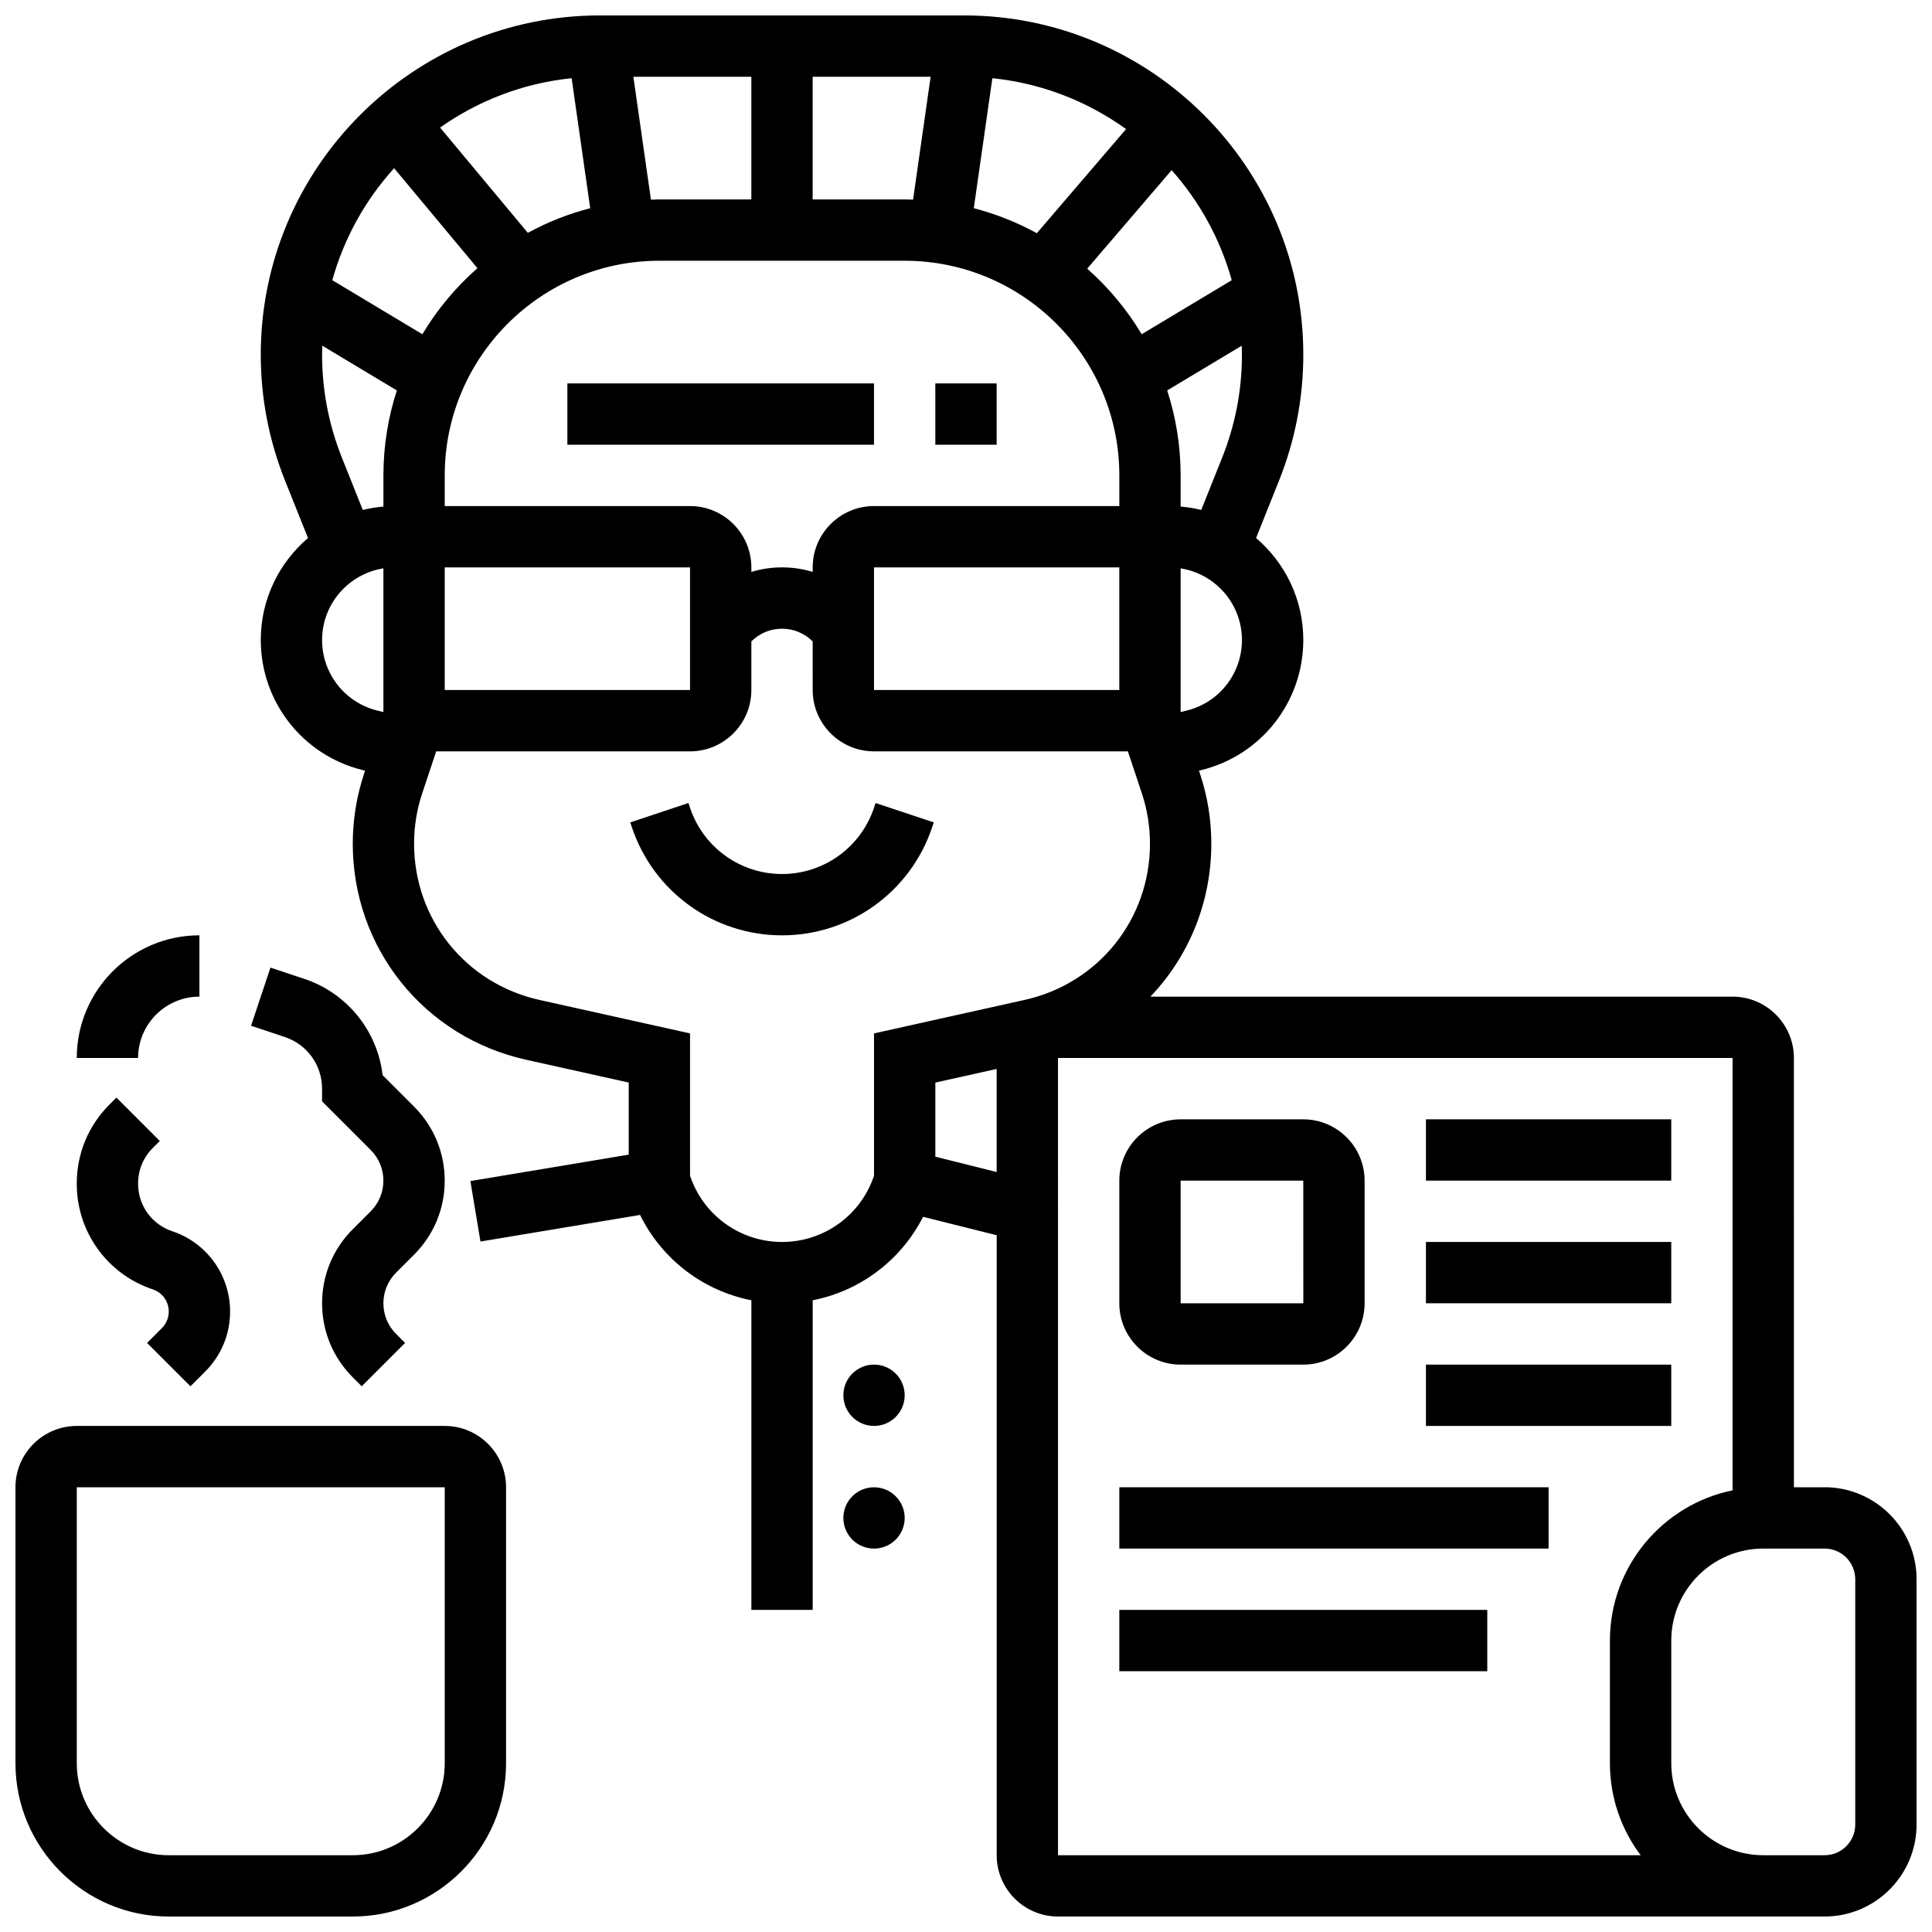 <?xml version="1.0" encoding="UTF-8"?>
<!-- Uploaded to: ICON Repo, www.iconrepo.com, Generator: ICON Repo Mixer Tools -->
<svg width="800px" height="800px" version="1.1" viewBox="144 144 512 512" xmlns="http://www.w3.org/2000/svg">
 <defs>
  <clipPath id="b">
   <path d="m213 148.09h438.9v503.81h-438.9z"/>
  </clipPath>
  <clipPath id="a">
   <path d="m148.09 521h130.91v130.9h-130.91z"/>
  </clipPath>
 </defs>
 <g clip-path="url(#b)">
  <path d="m627.53 538.14h-8.125l-0.004-113.77c0-8.961-7.293-16.25-16.25-16.25h-154.28c10.113-10.586 16.141-24.906 16.141-40.555 0-6.316-1.012-12.562-3.012-18.559l-0.258-0.77 0.75-0.188c15.836-3.953 26.895-18.121 26.895-34.441 0-10.816-4.867-20.508-12.516-27.027l6.086-15.219c4.266-10.668 6.43-21.898 6.43-33.387 0-49.562-40.324-89.887-89.891-89.887h-96.5c-49.566 0-89.891 40.324-89.891 89.891 0 11.488 2.164 22.719 6.43 33.383l6.086 15.219c-7.648 6.519-12.516 16.211-12.516 27.027 0 16.32 11.059 30.488 26.895 34.445l0.75 0.188-0.258 0.77c-1.996 5.996-3.008 12.238-3.008 18.555 0 27.715 18.895 51.27 45.949 57.281l27.184 6.043v19.102l-41.965 6.996 2.672 16.031 42.297-7.051c5.785 11.77 16.723 20.109 29.5 22.621v82.051h16.25v-82.051c12.594-2.477 23.402-10.613 29.25-22.117l19.508 4.875v164.3c0 8.961 7.293 16.25 16.25 16.25h203.15c13.441 0 24.379-10.938 24.379-24.379v-65.008c0-13.438-10.938-24.375-24.375-24.375zm-251.91-260.03c-8.961 0-16.25 7.293-16.25 16.25v1.203c-2.602-0.793-5.332-1.203-8.125-1.203-2.793 0-5.527 0.41-8.125 1.203l-0.004-1.203c0-8.961-7.293-16.25-16.25-16.25h-65.008v-8.125c0-31.363 25.516-56.883 56.883-56.883h65.008c31.363 0 56.883 25.516 56.883 56.883v8.125zm65.008 16.25v32.504h-65.008v-32.504zm-178.77 0h65.008v32.504h-65.008zm140.21-95.184 4.922-34.449c13.133 1.336 25.246 6.148 35.43 13.484l-23.648 27.59c-5.219-2.859-10.816-5.102-16.703-6.625zm-16.094-2.269c-0.742-0.023-1.48-0.059-2.231-0.059h-24.379v-32.504h31.262zm-42.859-0.059h-24.379c-0.75 0-1.488 0.035-2.231 0.059l-4.652-32.562h31.262zm-42.703 2.328c-5.824 1.508-11.367 3.715-16.535 6.531l-23.25-27.898c10.066-7.106 21.973-11.773 34.863-13.082zm158.14 133.12-1.672 0.418v-38.09c9.191 1.449 16.25 9.402 16.25 18.996 0.004 8.848-5.992 16.527-14.578 18.676zm-1.672-54.047v-8.262c0-7.856-1.258-15.418-3.562-22.516l19.754-11.852c0.027 0.789 0.059 1.574 0.059 2.371 0 9.41-1.773 18.609-5.269 27.348l-5.523 13.805c-1.766-0.438-3.59-0.738-5.457-0.895zm13.547-59.996-23.867 14.32c-3.894-6.516-8.777-12.371-14.438-17.375l22.375-26.105c7.359 8.273 12.875 18.207 15.93 29.16zm-221.98-29.68 22.078 26.496c-5.723 5.031-10.66 10.934-14.594 17.508l-23.867-14.32c3.117-11.188 8.797-21.312 16.383-29.684zm-13.82 76.762c-3.496-8.738-5.269-17.938-5.269-27.348 0-0.793 0.035-1.578 0.059-2.367l19.754 11.852c-2.301 7.098-3.559 14.66-3.559 22.516v8.262c-1.867 0.156-3.691 0.457-5.465 0.891zm-5.269 48.281c0-9.594 7.059-17.547 16.25-18.996v38.09l-1.668-0.418c-8.582-2.144-14.582-9.824-14.582-18.676zm121.89 159.52c-11.078 0-20.875-7.062-24.379-17.57v-37.703l-39.91-8.871c-19.559-4.348-33.223-21.375-33.223-41.418 0-4.566 0.73-9.082 2.18-13.414l3.68-11.039h67.273c8.961 0 16.25-7.293 16.25-16.25v-12.887c2.172-2.172 5.055-3.367 8.125-3.367 3.07 0 5.957 1.195 8.125 3.367l0.004 12.883c0 8.961 7.293 16.25 16.25 16.25h67.277l3.68 11.039c1.445 4.336 2.18 8.848 2.18 13.418 0 20.039-13.66 37.07-33.223 41.414l-39.91 8.875v37.707c-3.504 10.504-13.301 17.566-24.379 17.566zm40.629-22.598v-19.641l16.25-3.613v27.316zm32.504-26.16h178.77v114.58c-18.523 3.777-32.504 20.191-32.504 39.812v32.504c0 9.141 3.035 17.582 8.148 24.379h-154.41zm211.28 203.15c0 4.481-3.644 8.125-8.125 8.125h-16.25c-13.441 0-24.379-10.938-24.379-24.379v-32.504c0-13.441 10.938-24.379 24.379-24.379h16.25c4.481 0 8.125 3.644 8.125 8.125z"/>
 </g>
 <path d="m456.88 505.64h32.504c8.961 0 16.25-7.293 16.25-16.25v-32.504c0-8.961-7.293-16.25-16.25-16.25h-32.504c-8.961 0-16.25 7.293-16.25 16.25v32.504c0 8.957 7.289 16.25 16.25 16.25zm0-48.758h32.504l0.012 32.504h-0.012-32.504z"/>
 <path d="m521.89 440.63h65.008v16.25h-65.008z"/>
 <path d="m521.89 473.13h65.008v16.25h-65.008z"/>
 <path d="m521.89 505.64h65.008v16.25h-65.008z"/>
 <path d="m440.63 538.14h113.76v16.25h-113.76z"/>
 <path d="m440.63 570.64h97.512v16.25h-97.512z"/>
 <g clip-path="url(#a)">
  <path d="m261.86 521.89h-97.512c-8.961 0-16.25 7.293-16.25 16.25v73.133c0 22.402 18.227 40.629 40.629 40.629h48.754c22.402 0 40.629-18.227 40.629-40.629v-73.133c0.004-8.957-7.289-16.25-16.25-16.25zm0 89.387c0 13.441-10.938 24.379-24.379 24.379h-48.754c-13.441 0-24.379-10.938-24.379-24.379v-73.133h97.512z"/>
 </g>
 <path d="m184.49 485.7c2.535 0.844 4.234 3.203 4.234 5.875 0 1.652-0.645 3.207-1.812 4.379l-3.934 3.934 11.492 11.492 3.934-3.934c4.238-4.238 6.574-9.875 6.574-15.871 0-9.676-6.168-18.234-15.348-21.293-5.402-1.801-9.031-6.836-9.031-12.531v-0.164c0-3.527 1.375-6.844 3.867-9.336l1.879-1.879-11.492-11.492-1.879 1.879c-5.562 5.562-8.629 12.961-8.629 20.828v0.164c0 12.703 8.098 23.934 20.145 27.949z"/>
 <path d="m253.73 476.5c5.238-5.238 8.125-12.207 8.125-19.617 0-7.41-2.887-14.379-8.125-19.617l-8.332-8.332c-1.363-11.719-9.367-21.727-20.766-25.527l-8.961-2.984-5.141 15.418 8.961 2.984c5.898 1.961 9.859 7.461 9.859 13.68v3.363l12.887 12.887c2.172 2.172 3.367 5.055 3.367 8.125 0 3.07-1.195 5.957-3.367 8.125l-4.758 4.762c-5.238 5.238-8.125 12.207-8.125 19.617 0 7.41 2.887 14.379 8.125 19.617l2.379 2.379 11.492-11.492-2.379-2.375c-2.172-2.172-3.367-5.055-3.367-8.125 0-3.07 1.195-5.957 3.367-8.125z"/>
 <path d="m196.85 408.12v-16.25c-17.922 0-32.504 14.582-32.504 32.504h16.25c0.004-8.965 7.293-16.254 16.254-16.254z"/>
 <path d="m391.04 363.19 0.418-1.25-15.418-5.137-0.414 1.25c-3.508 10.508-13.305 17.57-24.383 17.57-11.078 0-20.875-7.062-24.379-17.57l-0.418-1.25-15.418 5.137 0.418 1.254c5.723 17.156 21.715 28.68 39.797 28.68 18.086 0 34.078-11.523 39.797-28.684z"/>
 <path d="m294.36 245.61h81.258v16.25h-81.258z"/>
 <path d="m391.87 245.61h16.25v16.25h-16.25z"/>
 <path d="m383.75 513.76c0 4.488-3.637 8.125-8.125 8.125-4.488 0-8.125-3.637-8.125-8.125s3.637-8.125 8.125-8.125c4.488 0 8.125 3.637 8.125 8.125"/>
 <path d="m383.75 546.27c0 4.488-3.637 8.125-8.125 8.125-4.488 0-8.125-3.637-8.125-8.125s3.637-8.125 8.125-8.125c4.488 0 8.125 3.637 8.125 8.125"/>
</svg>